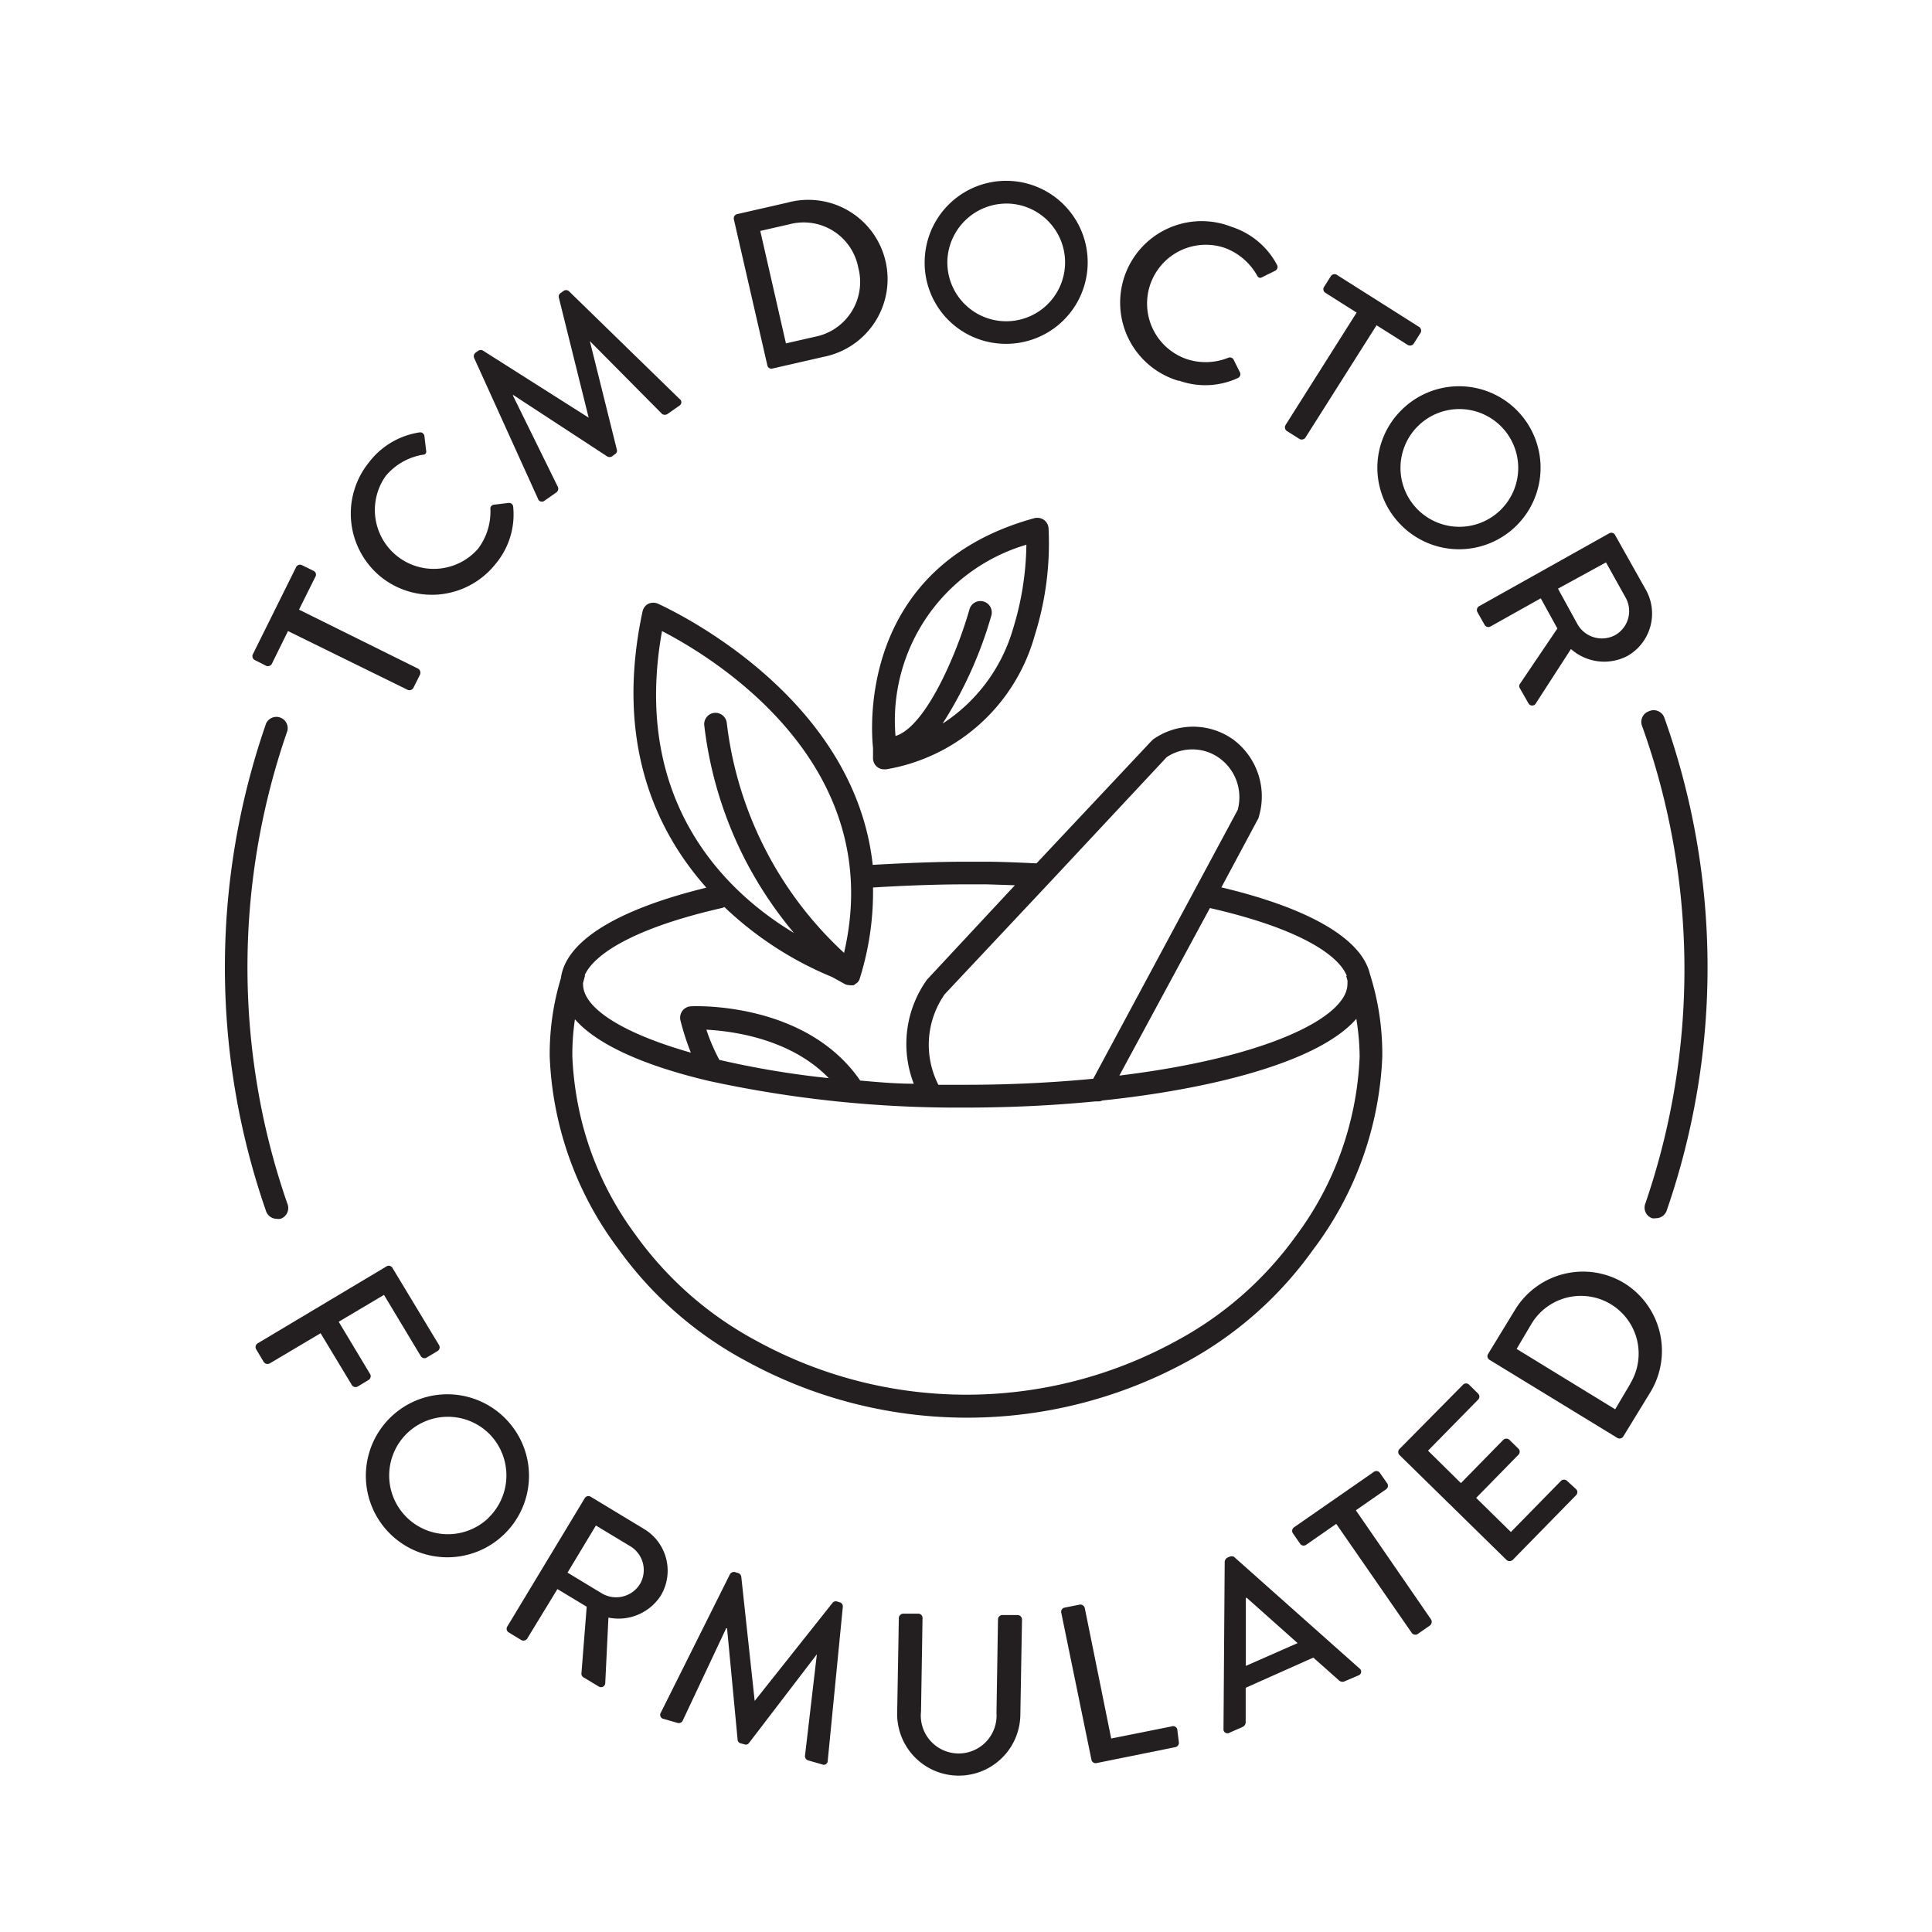 <svg id="Layer_1" data-name="Layer 1" xmlns="http://www.w3.org/2000/svg" viewBox="0 0 128 128"><defs><style>.cls-1{fill:#231f20;}</style></defs><path class="cls-1" d="M18.34,80.75a.75.75,0,0,1-.71-.5,49.19,49.19,0,0,1,0-32.32.75.75,0,0,1,1.41.49,47.71,47.71,0,0,0,0,31.33.75.75,0,0,1-.46,1A.73.73,0,0,1,18.34,80.75Z"/><path class="cls-1" d="M18,44l1.08-2.19L27,45.7a.3.3,0,0,0,.39-.13l.44-.88a.32.32,0,0,0-.13-.39l-7.89-3.91L20.9,38.2a.27.27,0,0,0-.13-.38L20,37.44a.29.29,0,0,0-.38.13l-2.87,5.78a.29.29,0,0,0,.13.38l.75.38A.3.3,0,0,0,18,44Z"/><path class="cls-1" d="M25.26,38.24a5.39,5.39,0,0,0,7.59-.9A5.09,5.09,0,0,0,34,33.58a.27.27,0,0,0-.3-.26l-1,.12a.26.26,0,0,0-.21.29,4.07,4.07,0,0,1-.83,2.64,3.9,3.9,0,0,1-6.11-4.83A4.07,4.07,0,0,1,28,30.13c.19,0,.27-.12.23-.29l-.11-.94a.28.28,0,0,0-.34-.25,5.19,5.19,0,0,0-3.35,2A5.4,5.4,0,0,0,25.26,38.24Z"/><path class="cls-1" d="M35.65,33.06a.27.27,0,0,0,.43.11l.8-.56a.3.3,0,0,0,.09-.33l-3-6.1.05,0,6.21,4.06a.31.31,0,0,0,.31,0l.22-.16a.25.25,0,0,0,.11-.28l-1.79-7.2,0,0,4.79,4.83a.32.32,0,0,0,.35,0l.8-.56a.26.26,0,0,0,0-.44l-7.34-7.15a.29.29,0,0,0-.35,0l-.2.14a.29.29,0,0,0-.11.28L39,27.67l0,0-7-4.44a.29.29,0,0,0-.3,0l-.2.14a.31.31,0,0,0-.09.34Z"/><path class="cls-1" d="M51.16,24.42l3.36-.77a5.25,5.25,0,1,0-2.33-10.23l-3.37.77a.29.29,0,0,0-.2.34l2.22,9.68A.27.27,0,0,0,51.16,24.42Zm1.14-9.56a3.68,3.68,0,0,1,4.56,2.86A3.7,3.7,0,0,1,54,22.31l-1.93.44-1.7-7.45Z"/><path class="cls-1" d="M66.34,22.77a5.4,5.4,0,1,0-5.07-5.68A5.37,5.37,0,0,0,66.34,22.77Zm.53-9.28a3.9,3.9,0,1,1-4.1,3.68A3.93,3.93,0,0,1,66.87,13.49Z"/><path class="cls-1" d="M78.12,25.22A5.14,5.14,0,0,0,82,25.05a.28.28,0,0,0,.15-.38l-.43-.86a.28.28,0,0,0-.34-.11,4,4,0,0,1-2.76.09,3.89,3.89,0,0,1,2.54-7.36,4.08,4.08,0,0,1,2.12,1.81c.08.17.21.21.35.12l.85-.42a.28.28,0,0,0,.12-.4,5.21,5.21,0,0,0-3-2.51,5.4,5.4,0,1,0-3.55,10.19Z"/><path class="cls-1" d="M86.09,29.08a.3.3,0,0,0,.4-.09l4.71-7.44,2.06,1.3a.3.3,0,0,0,.4-.08l.45-.71a.29.29,0,0,0-.09-.4l-5.45-3.45a.29.29,0,0,0-.4.09l-.45.71a.28.28,0,0,0,.09.39l2.07,1.31-4.71,7.45a.3.3,0,0,0,.08.39Z"/><path class="cls-1" d="M92.81,34.77a5.4,5.4,0,1,0,.06-7.62A5.37,5.37,0,0,0,92.81,34.77Zm6.63-6.53a3.9,3.9,0,1,1-5.56,5.47,3.9,3.9,0,0,1,5.56-5.47Z"/><path class="cls-1" d="M97.88,40.55l.48.85a.29.29,0,0,0,.38.11l3.34-1.87,1.1,2-2.49,3.68a.26.26,0,0,0,0,.27l.57,1a.28.28,0,0,0,.5,0L104.08,43a3.32,3.32,0,0,0,3.74.46A3.23,3.23,0,0,0,109,39l-2-3.56a.28.28,0,0,0-.38-.11L98,40.16A.29.29,0,0,0,97.88,40.55Zm8.52-3.29,1.3,2.33a1.83,1.83,0,0,1-.66,2.47,1.86,1.86,0,0,1-2.52-.69L103.22,39Z"/><path class="cls-1" d="M24.5,91l-2.06-3.43,3-1.78,2.44,4.06a.28.28,0,0,0,.39.09l.72-.43a.29.29,0,0,0,.1-.39L26,84a.28.28,0,0,0-.39-.1L17.07,89a.29.29,0,0,0-.1.39l.5.84a.31.31,0,0,0,.4.1l3.37-2,2.07,3.43a.29.29,0,0,0,.39.1l.71-.43A.29.29,0,0,0,24.5,91Z"/><path class="cls-1" d="M33.5,94a5.4,5.4,0,1,0-.09,7.64A5.38,5.38,0,0,0,33.5,94Zm-1.14,6.57A3.89,3.89,0,1,1,32.42,95,3.91,3.91,0,0,1,32.36,100.56Z"/><path class="cls-1" d="M42.62,101.27l-3.49-2.11a.28.28,0,0,0-.39.1l-5.13,8.5a.28.28,0,0,0,.09.39l.84.51a.3.3,0,0,0,.39-.1l2-3.28,1.94,1.17-.35,4.44a.27.27,0,0,0,.14.24l1,.6a.28.28,0,0,0,.44-.24l.21-4.32a3.33,3.33,0,0,0,3.47-1.46A3.22,3.22,0,0,0,42.62,101.27Zm-.21,3.66a1.86,1.86,0,0,1-2.53.64l-2.28-1.38,1.88-3.12,2.29,1.38A1.84,1.84,0,0,1,42.41,104.93Z"/><path class="cls-1" d="M55.68,106.17l-.23-.07a.28.28,0,0,0-.29.09L50,112.69H50l-.89-8.24a.31.31,0,0,0-.2-.23l-.23-.07a.31.31,0,0,0-.32.15l-4.58,9.17a.27.27,0,0,0,.18.41l.94.27a.29.29,0,0,0,.32-.13l2.89-6.14h.06l.7,7.39a.26.26,0,0,0,.2.23l.26.07a.25.25,0,0,0,.29-.09l4.5-5.88h0l-.79,6.75a.3.3,0,0,0,.21.28l.94.27a.26.26,0,0,0,.36-.25l1-10.2A.29.29,0,0,0,55.68,106.17Z"/><path class="cls-1" d="M67.41,107l-1,0a.29.29,0,0,0-.29.28l-.1,6.22a2.51,2.51,0,1,1-5-.11l.1-6.19a.28.28,0,0,0-.28-.29l-1,0a.3.3,0,0,0-.29.28l-.11,6.3a4.08,4.08,0,0,0,8.16.14l.11-6.3A.3.3,0,0,0,67.41,107Z"/><path class="cls-1" d="M77.62,114.38l-4,.8-1.75-8.64a.3.3,0,0,0-.34-.23l-1,.2a.28.28,0,0,0-.22.33l2,9.74a.28.28,0,0,0,.33.23l5.24-1.06a.29.29,0,0,0,.22-.34L78,114.6A.28.28,0,0,0,77.62,114.38Z"/><path class="cls-1" d="M81.75,103.14a.36.36,0,0,0-.3,0l-.14.06a.36.36,0,0,0-.17.25l-.08,11.1a.26.26,0,0,0,.39.25l.86-.38a.35.35,0,0,0,.22-.35c0-.75,0-1.49,0-2.25l4.48-2,1.69,1.5a.34.34,0,0,0,.41.06L90,111a.26.26,0,0,0,.07-.46Zm.79,7.23v-4.51l.06,0,3.37,3Z"/><path class="cls-1" d="M89.83,100.06l2-1.39a.28.28,0,0,0,.07-.4l-.48-.69a.28.28,0,0,0-.39-.07l-5.3,3.68a.29.29,0,0,0-.07.4l.48.69a.28.28,0,0,0,.39.07l2-1.39,5,7.22a.29.29,0,0,0,.39.08l.82-.57a.31.31,0,0,0,.07-.4Z"/><path class="cls-1" d="M103.82,98.11a.29.29,0,0,0-.4,0l-3.32,3.39-2.3-2.26,2.8-2.86a.28.28,0,0,0,0-.4l-.6-.59a.3.3,0,0,0-.4,0l-2.81,2.87-2.18-2.15,3.32-3.38a.28.28,0,0,0,0-.4l-.6-.59a.28.28,0,0,0-.4,0L92.72,96a.28.28,0,0,0,0,.4l7.09,6.95a.31.31,0,0,0,.41,0l4.2-4.29a.28.28,0,0,0,0-.4Z"/><path class="cls-1" d="M107.59,85a5.27,5.27,0,0,0-7.21,1.77l-1.8,2.95a.28.28,0,0,0,.1.37l8.48,5.18a.29.29,0,0,0,.38-.09l1.8-2.94A5.28,5.28,0,0,0,107.59,85Zm.42,6.68-1,1.69-6.53-4,1-1.69a3.82,3.82,0,0,1,6.52,4Z"/><path class="cls-1" d="M87,82.79A22.66,22.66,0,0,0,91.58,70a17.51,17.51,0,0,0-.82-5.47c-.55-2.33-4-4.35-9.84-5.74l2.41-4.5a.35.35,0,0,0,.06-.14A4.7,4.7,0,0,0,81.71,49,4.58,4.58,0,0,0,76.38,49l-.11.11-7.6,8.09c-1.06-.05-2.14-.1-3.21-.11H64c-2.16,0-4.59.12-6.18.21C56.55,45.71,43.76,40.09,43.6,40a.79.79,0,0,0-.64,0,.75.75,0,0,0-.39.51c-1.85,8.64.86,14.51,4.23,18.3-5.93,1.45-9.32,3.54-9.64,6A17.35,17.35,0,0,0,36.42,70,22.66,22.66,0,0,0,41,82.79a24.8,24.8,0,0,0,8.45,7.39,30.43,30.43,0,0,0,29.25,0A24.86,24.86,0,0,0,87,82.79Zm2.19-18.13h0l.08.29a1.13,1.13,0,0,1,0,.25c0,2.15-5.19,4.85-15.11,6.06l6-11.1C86.12,61.52,88.7,63.29,89.23,64.66ZM77.3,50.16a3.07,3.07,0,0,1,3.52.09A3.2,3.2,0,0,1,82,53.66L72.43,71.47c-2.71.26-5.55.4-8.44.4l-1.82,0a.06.06,0,0,0,0,0,5.84,5.84,0,0,1,.42-6l7.08-7.54ZM43.86,41.81c3.3,1.7,15,8.71,12.06,21.32a24.64,24.64,0,0,1-7.77-15.25.76.76,0,0,0-.83-.65.75.75,0,0,0-.66.83,26.14,26.14,0,0,0,2.76,9,26.43,26.43,0,0,0,3.18,4.75C48.43,59.31,41.78,53.39,43.86,41.81Zm4,18.34a.75.75,0,0,0,.13-.06,23,23,0,0,0,7.14,4.64l.83.46h0a.72.72,0,0,0,.32.08.92.92,0,0,0,.28,0h0a.61.61,0,0,0,.14-.1.57.57,0,0,0,.13-.1h0a.64.64,0,0,0,.14-.27h0a19.12,19.12,0,0,0,.87-6c1.57-.1,4-.21,6.08-.21h1.45l1.87.06L61.42,64.9a7.31,7.31,0,0,0-.88,6.9c-1.22,0-2.41-.11-3.55-.21-3.58-5.21-10.9-4.94-11.21-4.92a.76.76,0,0,0-.57.3.78.78,0,0,0-.13.63,17.28,17.28,0,0,0,.69,2.14c-4.51-1.28-7.14-2.95-7.14-4.53a.28.28,0,0,1,0-.09l.12-.45s0-.06,0-.09C39.39,63.21,42,61.48,47.86,60.15Zm-.2,10.07a12.38,12.38,0,0,1-.86-2c1.77.09,5.6.61,8.11,3.21A59.74,59.74,0,0,1,47.66,70.22ZM77.93,88.84a28.9,28.9,0,0,1-27.8,0,23.48,23.48,0,0,1-8-7A21.3,21.3,0,0,1,37.92,70a16,16,0,0,1,.17-2.47c1.52,1.74,4.75,3.11,8.85,4.08h0a77.48,77.48,0,0,0,17,1.77c3,0,5.86-.14,8.63-.41l.17,0,.09,0a.83.83,0,0,0,.21-.06c7-.73,14.28-2.49,16.82-5.41A16.2,16.2,0,0,1,90.08,70a21.3,21.3,0,0,1-4.26,11.94A23.38,23.38,0,0,1,77.93,88.84Z"/><path class="cls-1" d="M58.09,50.79a.72.72,0,0,0,.48.18h.14a12.35,12.35,0,0,0,9.84-8.86A20.3,20.3,0,0,0,69.47,35a.75.75,0,0,0-.31-.56.79.79,0,0,0-.63-.11c-11.76,3.23-10.8,14.2-10.69,15.22l0,.62A.76.76,0,0,0,58.09,50.79ZM68,36.09a19.57,19.57,0,0,1-.89,5.59,11.19,11.19,0,0,1-4.66,6.26,27.07,27.07,0,0,0,3.23-7.16.75.75,0,1,0-1.45-.41c-.83,2.93-2.9,7.79-4.9,8.39l0,0A12.14,12.14,0,0,1,68,36.09Z"/><path class="cls-1" d="M109.25,47.12a.75.75,0,0,0-.45,1A47.74,47.74,0,0,1,109,79.76a.74.74,0,0,0,.46.95.73.73,0,0,0,.25,0,.75.75,0,0,0,.71-.5,49.25,49.25,0,0,0-.16-32.68A.75.75,0,0,0,109.25,47.12Z"/></svg>